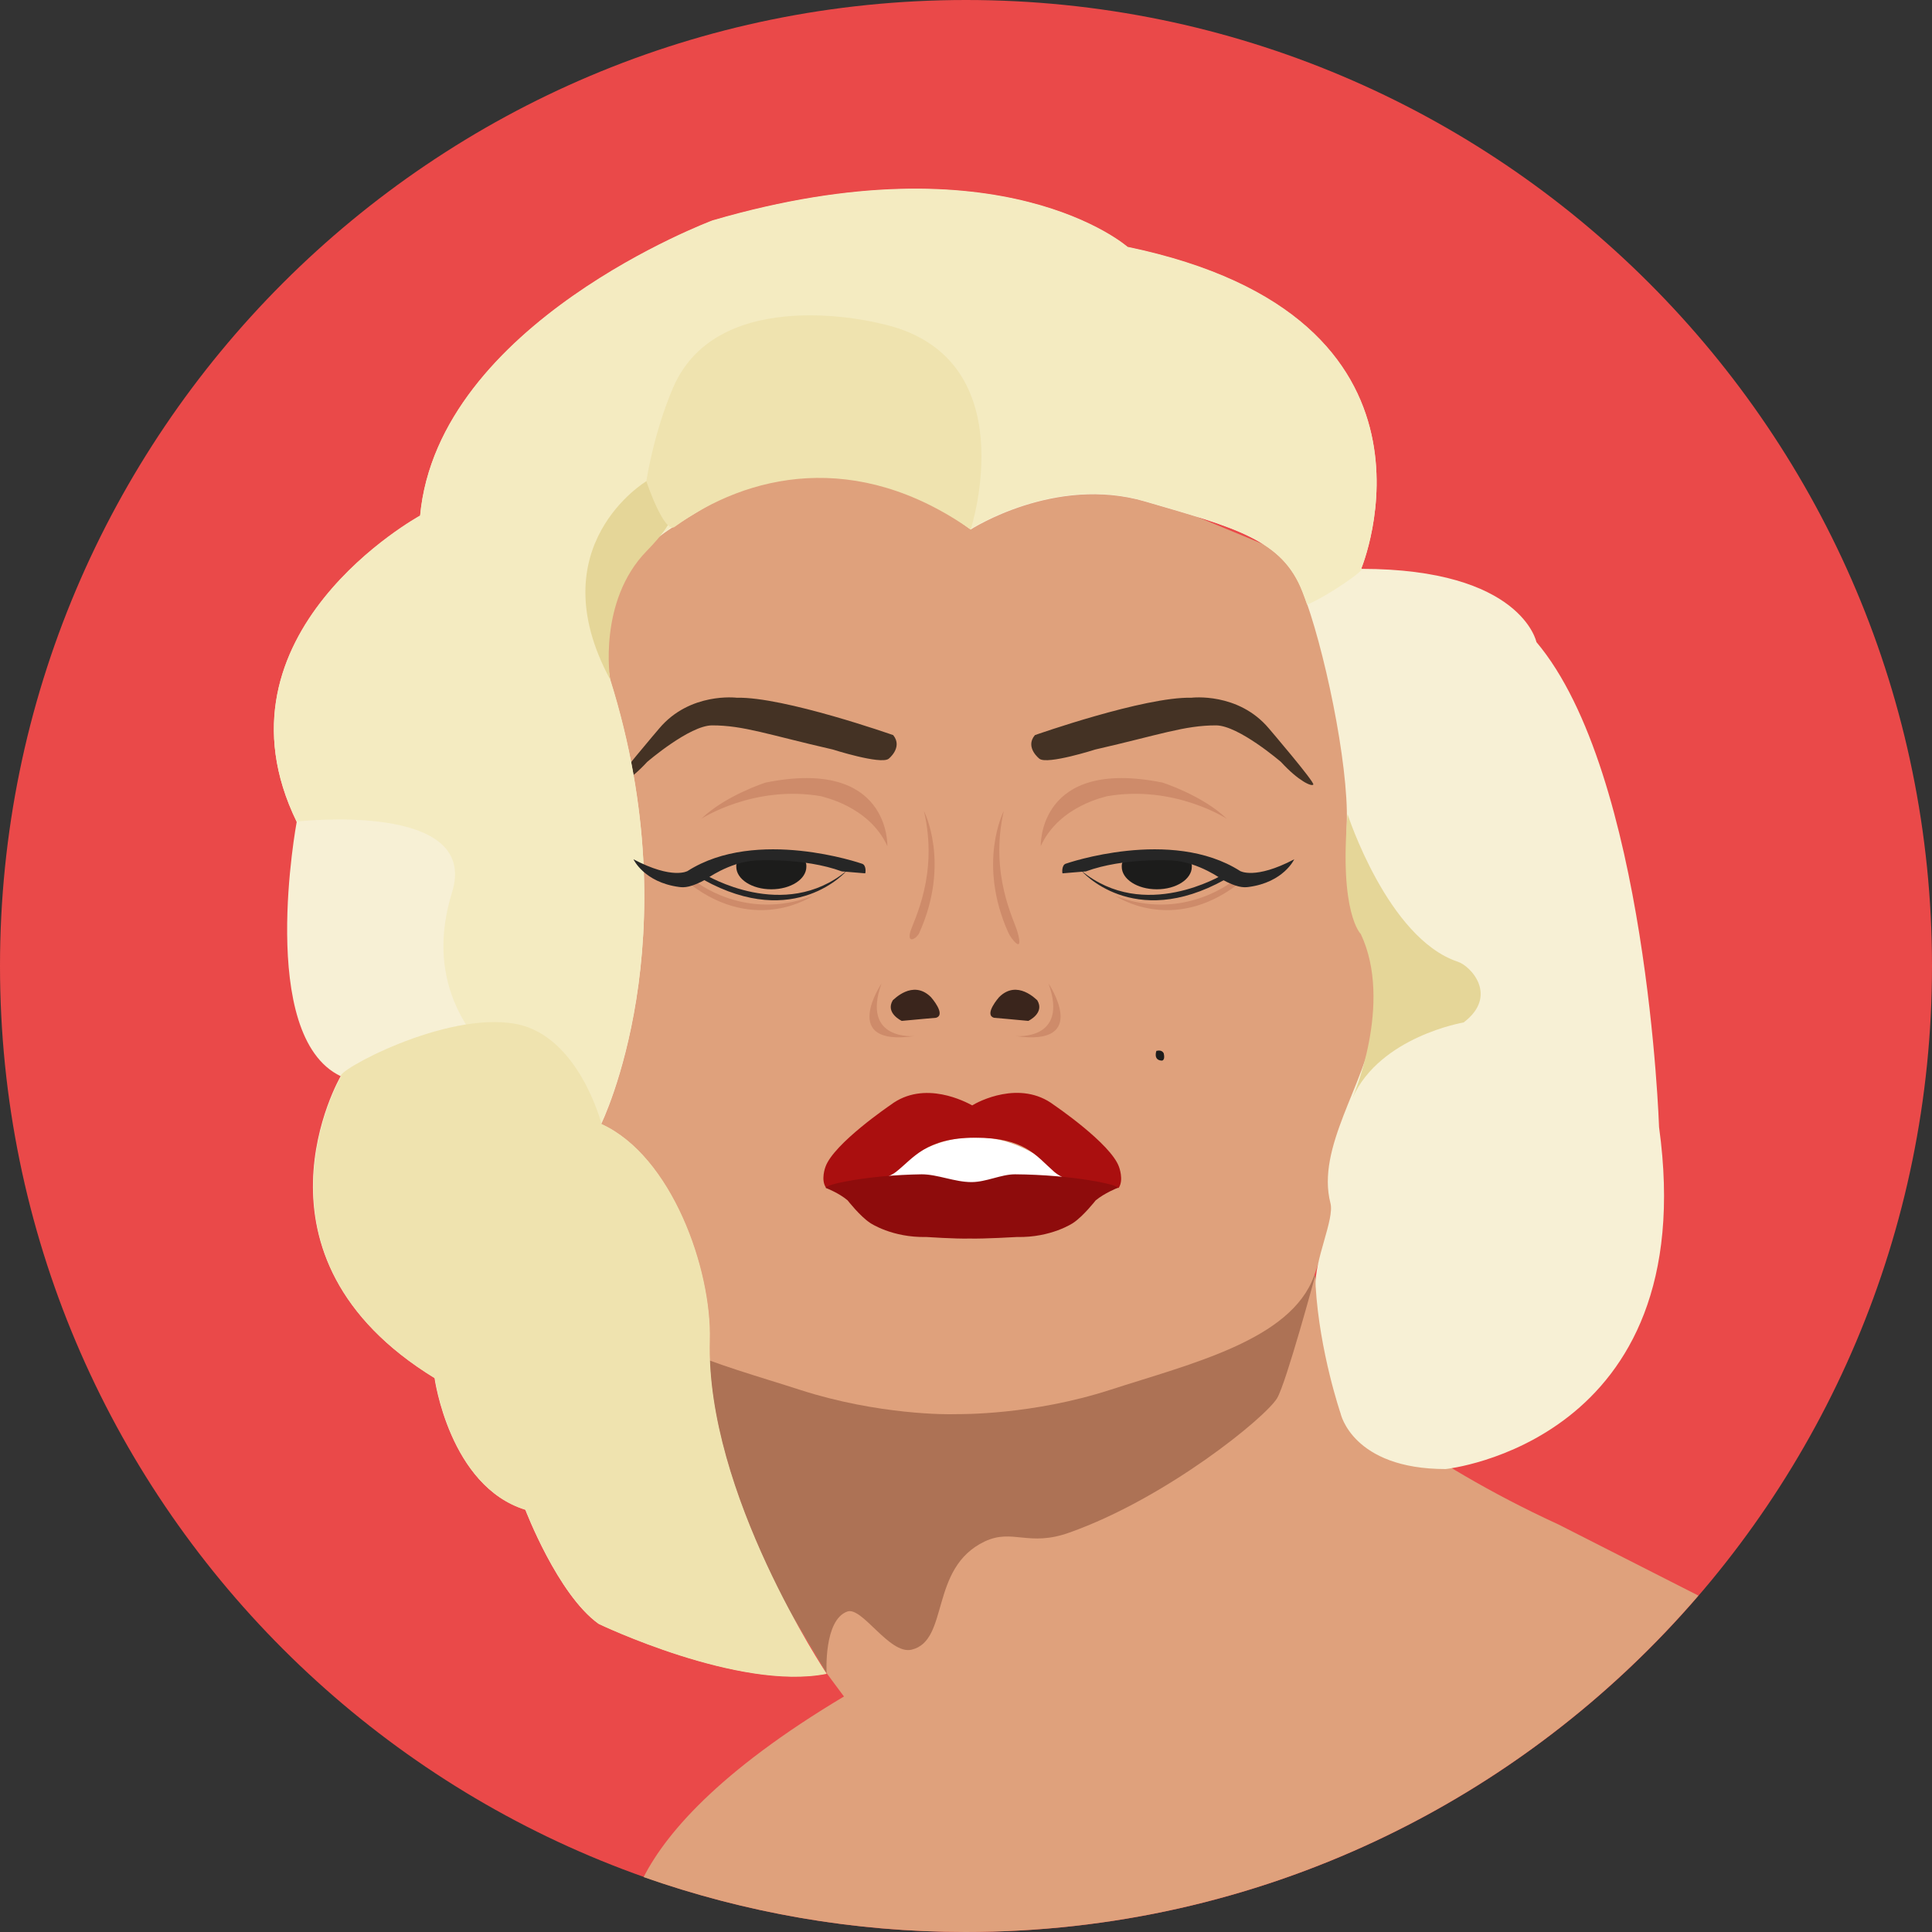 <?xml version="1.0" encoding="iso-8859-1"?>
<!-- Uploaded to: SVG Repo, www.svgrepo.com, Generator: SVG Repo Mixer Tools -->
<svg height="800px" width="800px" version="1.1" id="Layer_1" xmlns="http://www.w3.org/2000/svg" xmlns:xlink="http://www.w3.org/1999/xlink" 
	 viewBox="0 0 496.2 496.2" xml:space="preserve">
<rect x="0" y="0" width="496.2" height="496.2" fill="#333333" stroke="none"/>
<path style="fill:#EA4949;" d="M496.2,248.1C496.2,111.1,385.1,0,248.1,0S0,111.1,0,248.1s111.1,248.1,248.1,248.1
	S496.2,385.1,496.2,248.1z"/>
<g>
	<path style="fill:#DFA17C;" d="M436.2,409.8l-36-18.3c-35.8-16.4-56.9-35.4-56.9-35.4s-50.7,35.5-123.3,77.7
		c-33.7,19.6-48.5,36.2-54.7,48.3c25.9,9.1,53.7,14.1,82.7,14.1C323.3,496.2,390.7,462.7,436.2,409.8z"/>
	<path style="fill:#DFA17C;" d="M212.3,429.7c0,0,32.3,44.3,47.3,57c0,0,9.6,9.1,18-0.6c14.9-17.1,37.9-46,51.8-75.2
		c0,0,24-24.8,8.3-83.3l-115.3,21.7l-55.8-90l-27.8,47.3L212.3,429.7z"/>
</g>
<path style="fill:#AD7255;" d="M212.3,429.7c0,0-0.8-13.6,5.3-15.8c3.8-1.4,10.8,11.1,16.5,9.8c9.8-2.3,4.5-21,18.8-27.8
	c7.2-3.4,11.3,1.5,21.8-2.3c24.8-8.8,50.3-29.5,53.3-34.5c2.3-3.8,9.8-31.5,9.8-31.5l-115.3,21.7l-28.1-43.6L166.6,353L212.3,429.7z
	"/>
<path style="fill:#82503A;" d="M182.2,314.7c0,2.5-2,4.5-4.5,4.5h-40.6c-2.5,0-4.5-2-4.5-4.5v-51.8c0-2.5,2-4.5,4.5-4.5h40.5
	c2.5,0,4.5,2,4.5,4.5v51.8H182.2z"/>
<path style="fill:#DFA17C;" d="M341.4,146.8l-96.8-40.1l-96.1,23.1c0,0-14.9,114.6-14.9,121.3c0,6.8,13.5,60,19.5,76.6
	c6,16.5,31.5,22.5,52.5,29.3c19.9,6.4,37.9,6.3,39.7,6.2c1.8,0,19.8,0.2,39.7-6.2c21-6.8,46.5-12.8,52.5-29.3s19.5-69.8,19.5-76.6
	C357.1,244.3,341.4,146.8,341.4,146.8z"/>
<path style="fill:#443224;" d="M265.8,188.8c0,0,28.1-9.9,40.2-9.6c0,0,12-1.5,19.9,7.9c0,0,11.8,13.8,11.4,14.4
	c-0.4,0.6-3.8-0.9-8.3-5.8c0,0-10.9-9.4-16.7-9.4c-8.1,0-14.4,2.4-31,6.2c0,0-12.2,3.9-14.3,2.4C267.1,195,263.1,192,265.8,188.8z"
	/>
<g>
	<path style="fill:#CE8B6A;" d="M267.3,217.3c0,0-0.8-22.8,31.3-16.3c0,0,10.3,3.3,16.5,9.3c0,0-13.5-8.8-30.8-5.8
		C284.3,204.6,272.1,206.8,267.3,217.3z"/>
	<path style="fill:#CE8B6A;" d="M286.5,230.1c0,0,14.4,9.9,31.3-2.9l-1-1C316.7,226.2,304,236.8,286.5,230.1z"/>
</g>
<path style="fill:#1C1C1B;" d="M306.1,222.6c0,3.2-4,5.8-9,5.8s-9-2.6-9-5.8c0-0.3,0-0.6,0.1-0.9c0.7-2.8,17.6-2.5,17.9,0.5
	C306.1,222.3,306.1,222.5,306.1,222.6z"/>
<g>
	<path style="fill:#262626;" d="M273.8,221.8c0,0,27-9.4,44.7,1.9c0,0,3.8,2.3,13.9-3c0,0-2.7,5.9-11.7,7.1
		c-1.4,0.2-3.1,0.1-6.8-1.9c0,0-5.9-4.4-12.7-4.9c0,0-12.5-0.8-22.3,2.8l-6,0.5C272.8,224.3,272.6,222.1,273.8,221.8z"/>
	<path style="fill:#262626;" d="M277.7,223.6c0,0,13.2,15.5,36.9,2.3l-0.6-1.2C314,224.6,293.9,237,277.7,223.6z"/>
</g>
<path style="fill:#443224;" d="M229.4,188.8c0,0-28.1-9.9-40.2-9.6c0,0-12-1.5-19.9,7.9c0,0-11.8,13.8-11.4,14.4
	c0.4,0.6,3.8-0.9,8.3-5.8c0,0,10.9-9.4,16.7-9.4c8.1,0,14.4,2.4,31,6.2c0,0,12.2,3.9,14.3,2.4C228.1,195,232,192,229.4,188.8z"/>
<g>
	<path style="fill:#CE8B6A;" d="M227.9,217.3c0,0,0.8-22.8-31.3-16.3c0,0-10.3,3.3-16.5,9.3c0,0,13.5-8.8,30.8-5.8
		C210.8,204.6,223.1,206.8,227.9,217.3z"/>
	<path style="fill:#CE8B6A;" d="M208.7,230.1c0,0-14.4,9.9-31.3-2.9l1-1C178.4,226.2,191.2,236.8,208.7,230.1z"/>
</g>
<path style="fill:#1C1C1B;" d="M189.1,222.6c0,3.2,4,5.8,9,5.8s9-2.6,9-5.8c0-0.3,0-0.6-0.1-0.9c-0.7-2.8-17.6-2.5-17.9,0.5
	C189.1,222.3,189.1,222.5,189.1,222.6z"/>
<path style="fill:#262626;" d="M217.5,223.6c0,0-13.2,15.5-36.9,2.3l0.6-1.2C181.2,224.6,201.3,237,217.5,223.6z"/>
<path style="fill:#F7F0D5;" d="M249.3,136c0,0,21.6-14,44.8-7.2c23.3,6.8,35.3,9.8,40.5,23.3c5.3,13.5,11.8,43.8,11.3,59.3
	c-0.8,19.9,9.8,34.9,7.1,51.8c-2.4,15.3-15,31.5-11.3,45.8c1.1,4.1-4.2,14.7-3.8,21.4c1,16.8,6.4,32.6,6.4,32.6s3,14.3,27,14.3
	c0,0,66-6.8,54.8-87.8c0,0-3-90.8-31.5-124.6c0,0-3.8-18.8-45-18.8c0,0,27-64.5-60-82.6c0,0-32.3-28.5-106.6-6.8
	c0,0-70.5,26.3-75.1,75.8c0,0-55.3,30.2-31.7,78.6c0,0-10.3,55,11.3,65.3c0,0-27,46.2,24.1,77.5c0,0,3.8,27.8,23.3,33.8
	c0,0,8.3,21.8,18.8,29.3c0,0,36,17.3,58.5,12.8c0,0-31.1-46.2-30-85.6c0.5-18.3-9.8-47.3-27.8-55.5c0,0,23.3-47.3,2.3-114.1
	c0,0-5.5-25.5,15.8-39C192.5,122.8,214.2,110,249.3,136z"/>
<path style="fill:#F4EBC1;" d="M349.6,146c0,0,27-64.5-60-82.6c0,0-32.3-28.5-106.6-6.8c0,0-70.5,26.3-75.1,75.8
	c0,0-55.3,30.2-31.7,78.6c0,0,47.2-5.4,39.9,18.2c-13.5,43.5,39.2,59.7,38.3,59.3c0,0,23.3-47.3,2.3-114.1c0,0-5.5-25.5,15.8-39
	c20-12.8,41.7-25.6,76.7,0.5c0,0,21.6-14,44.8-7.2c23.3,6.8,35.3,9.8,40.5,23.3c0.4,1,0.8,2.1,1.2,3.3c0.1,0,0.1-0.1,0.2-0.1
	C340.8,153.2,351.3,146,349.6,146z"/>
<path style="fill:#EFE3AF;" d="M182.3,344.2c0.5-18.3-9.8-47.3-27.8-55.5c0,0-5.8-22.6-21.9-25.7c-18.3-3.5-47.1,12.5-45,13.5
	c0,0-27,46.2,24.1,77.5c0,0,3.8,27.8,23.3,33.8c0,0,8.3,21.8,18.8,29.3c0,0,36,17.3,58.5,12.8C212.3,429.7,181.2,383.6,182.3,344.2z
	"/>
<path style="fill:#E5D698;" d="M166,123.6c0,0-27.8,16.6-9.3,50.9c0,0-3.2-20.1,9.4-33C183,124.3,166,123.6,166,123.6z"/>
<path style="fill:#EFE3AF;" d="M249.3,136c0,0,14.7-45.1-23.6-53c0,0-41.1-10.5-52.8,16.5c-5.1,11.9-6.9,24.1-6.9,24.1
	s4.6,13.7,7.3,11.7C192,121.7,219.9,115.4,249.3,136z"/>
<path style="fill:#E5D698;" d="M374.4,247c3.4,1.1,10.5,8.8,1.5,15.6c0,0-21.4,3.6-28.5,19.3c0,0,10.5-24.2,2.1-42
	c0,0-5.6-5.3-3.4-30.8C346.1,209.1,356.4,241,374.4,247z"/>
<path style="fill:#1C1C1B;" d="M297,269.9c0,0-0.9,2.4,1.4,2.5c0,0,0.9,0,0.5-1.8C298.9,270.6,298.6,269.5,297,269.9z"/>
<path style="fill:#FFFFFF;" d="M273.9,302.5c0,0-10.8-11-23.5-10.3c-12.8-0.7-23.5,10.3-23.5,10.3c4.6-1,14.3,3.3,23.8,3.3
	C260.1,305.8,269.3,301.6,273.9,302.5z"/>
<path style="fill:#AA0F0F;" d="M287.4,299.7c-2.1-6-16.7-15.9-16.7-15.9c-8.7-6.6-19.6-0.8-21,0.1c-1.5-0.8-12.3-6.7-21-0.1
	c0,0-14.6,9.9-16.7,15.9c0,0-1.3,3.4,0.2,5.4c0,0,13.3-0.6,17.9-4.1c4.5-3.5,7.6-8.8,20.4-8.8s15.5,4.6,20.3,8.8
	c4.9,4.1,16.5,4.1,16.5,4.1C288.7,303.1,287.4,299.7,287.4,299.7z"/>
<g>
	<path style="fill:#CE8B6A;" d="M260.8,266.1c0,0,13.8,1.3,8.5-13.5C269.3,252.6,280.3,268.9,260.8,266.1z"/>
	<path style="fill:#CE8B6A;" d="M234.9,266.1c0,0-13.8,1.3-8.5-13.5C226.4,252.6,215.4,268.9,234.9,266.1z"/>
</g>
<g>
	<path style="fill:#3A251C;" d="M256.6,256.1c0,0-4,4.5-1.3,5.3c0,0,5.8,0.5,8.8,0.8c0,0,4.3-2,2.3-5.3
		C266.3,256.9,261.3,251.4,256.6,256.1z"/>
	<path style="fill:#3A251C;" d="M239.1,256.1c0,0,4,4.5,1.3,5.3c0,0-5.8,0.5-8.8,0.8c0,0-4.3-2-2.3-5.3
		C229.4,256.9,234.4,251.4,239.1,256.1z"/>
</g>
<path style="fill:#8E0C0C;" d="M212.1,305.1c0,0,3.4,1.3,5.6,3.2c0,0,3.2,4.1,5.8,5.8c0,0,5.6,3.8,14.4,3.6c0,0,7.4,0.5,11.1,0.4
	c3.8,0.1,12.2-0.4,12.2-0.4c8.8,0.2,14.4-3.6,14.4-3.6c2.6-1.7,5.8-5.8,5.8-5.8c2.3-1.9,5.6-3.2,5.6-3.2c0.6-0.8-11.6-3.4-26.3-3.5
	c-3.6,0-7.4,2-11.2,2c-4.3,0-8.7-2-12.8-2C222.8,301.8,211.5,304.3,212.1,305.1z"/>
<g>
	<path style="fill:#CE8B6A;" d="M237.3,208.3c0,0,6.9,13.3-1.2,31.3c-0.6,1.4-3.2,3-2.3-0.3C234.7,236.3,241.1,224.6,237.3,208.3z"
		/>
	<path style="fill:#CE8B6A;" d="M257.8,208.3c0,0-6.9,13.3,1.2,31.3c0.6,1.4,4.1,5.9,2.3-0.3C260.5,236.3,254.1,224.6,257.8,208.3z"
		/>
</g>
<path style="fill:#262626;" d="M221.3,221.8c0,0-27-9.4-44.7,1.9c0,0-3.8,2.3-13.9-3c0,0,2.7,5.9,11.7,7.1c1.4,0.2,3.1,0.1,6.8-1.9
	c0,0,5.9-4.4,12.7-4.9c0,0,12.5-0.8,22.3,2.8l6,0.5C222.3,224.3,222.6,222.1,221.3,221.8z"/>
</svg>